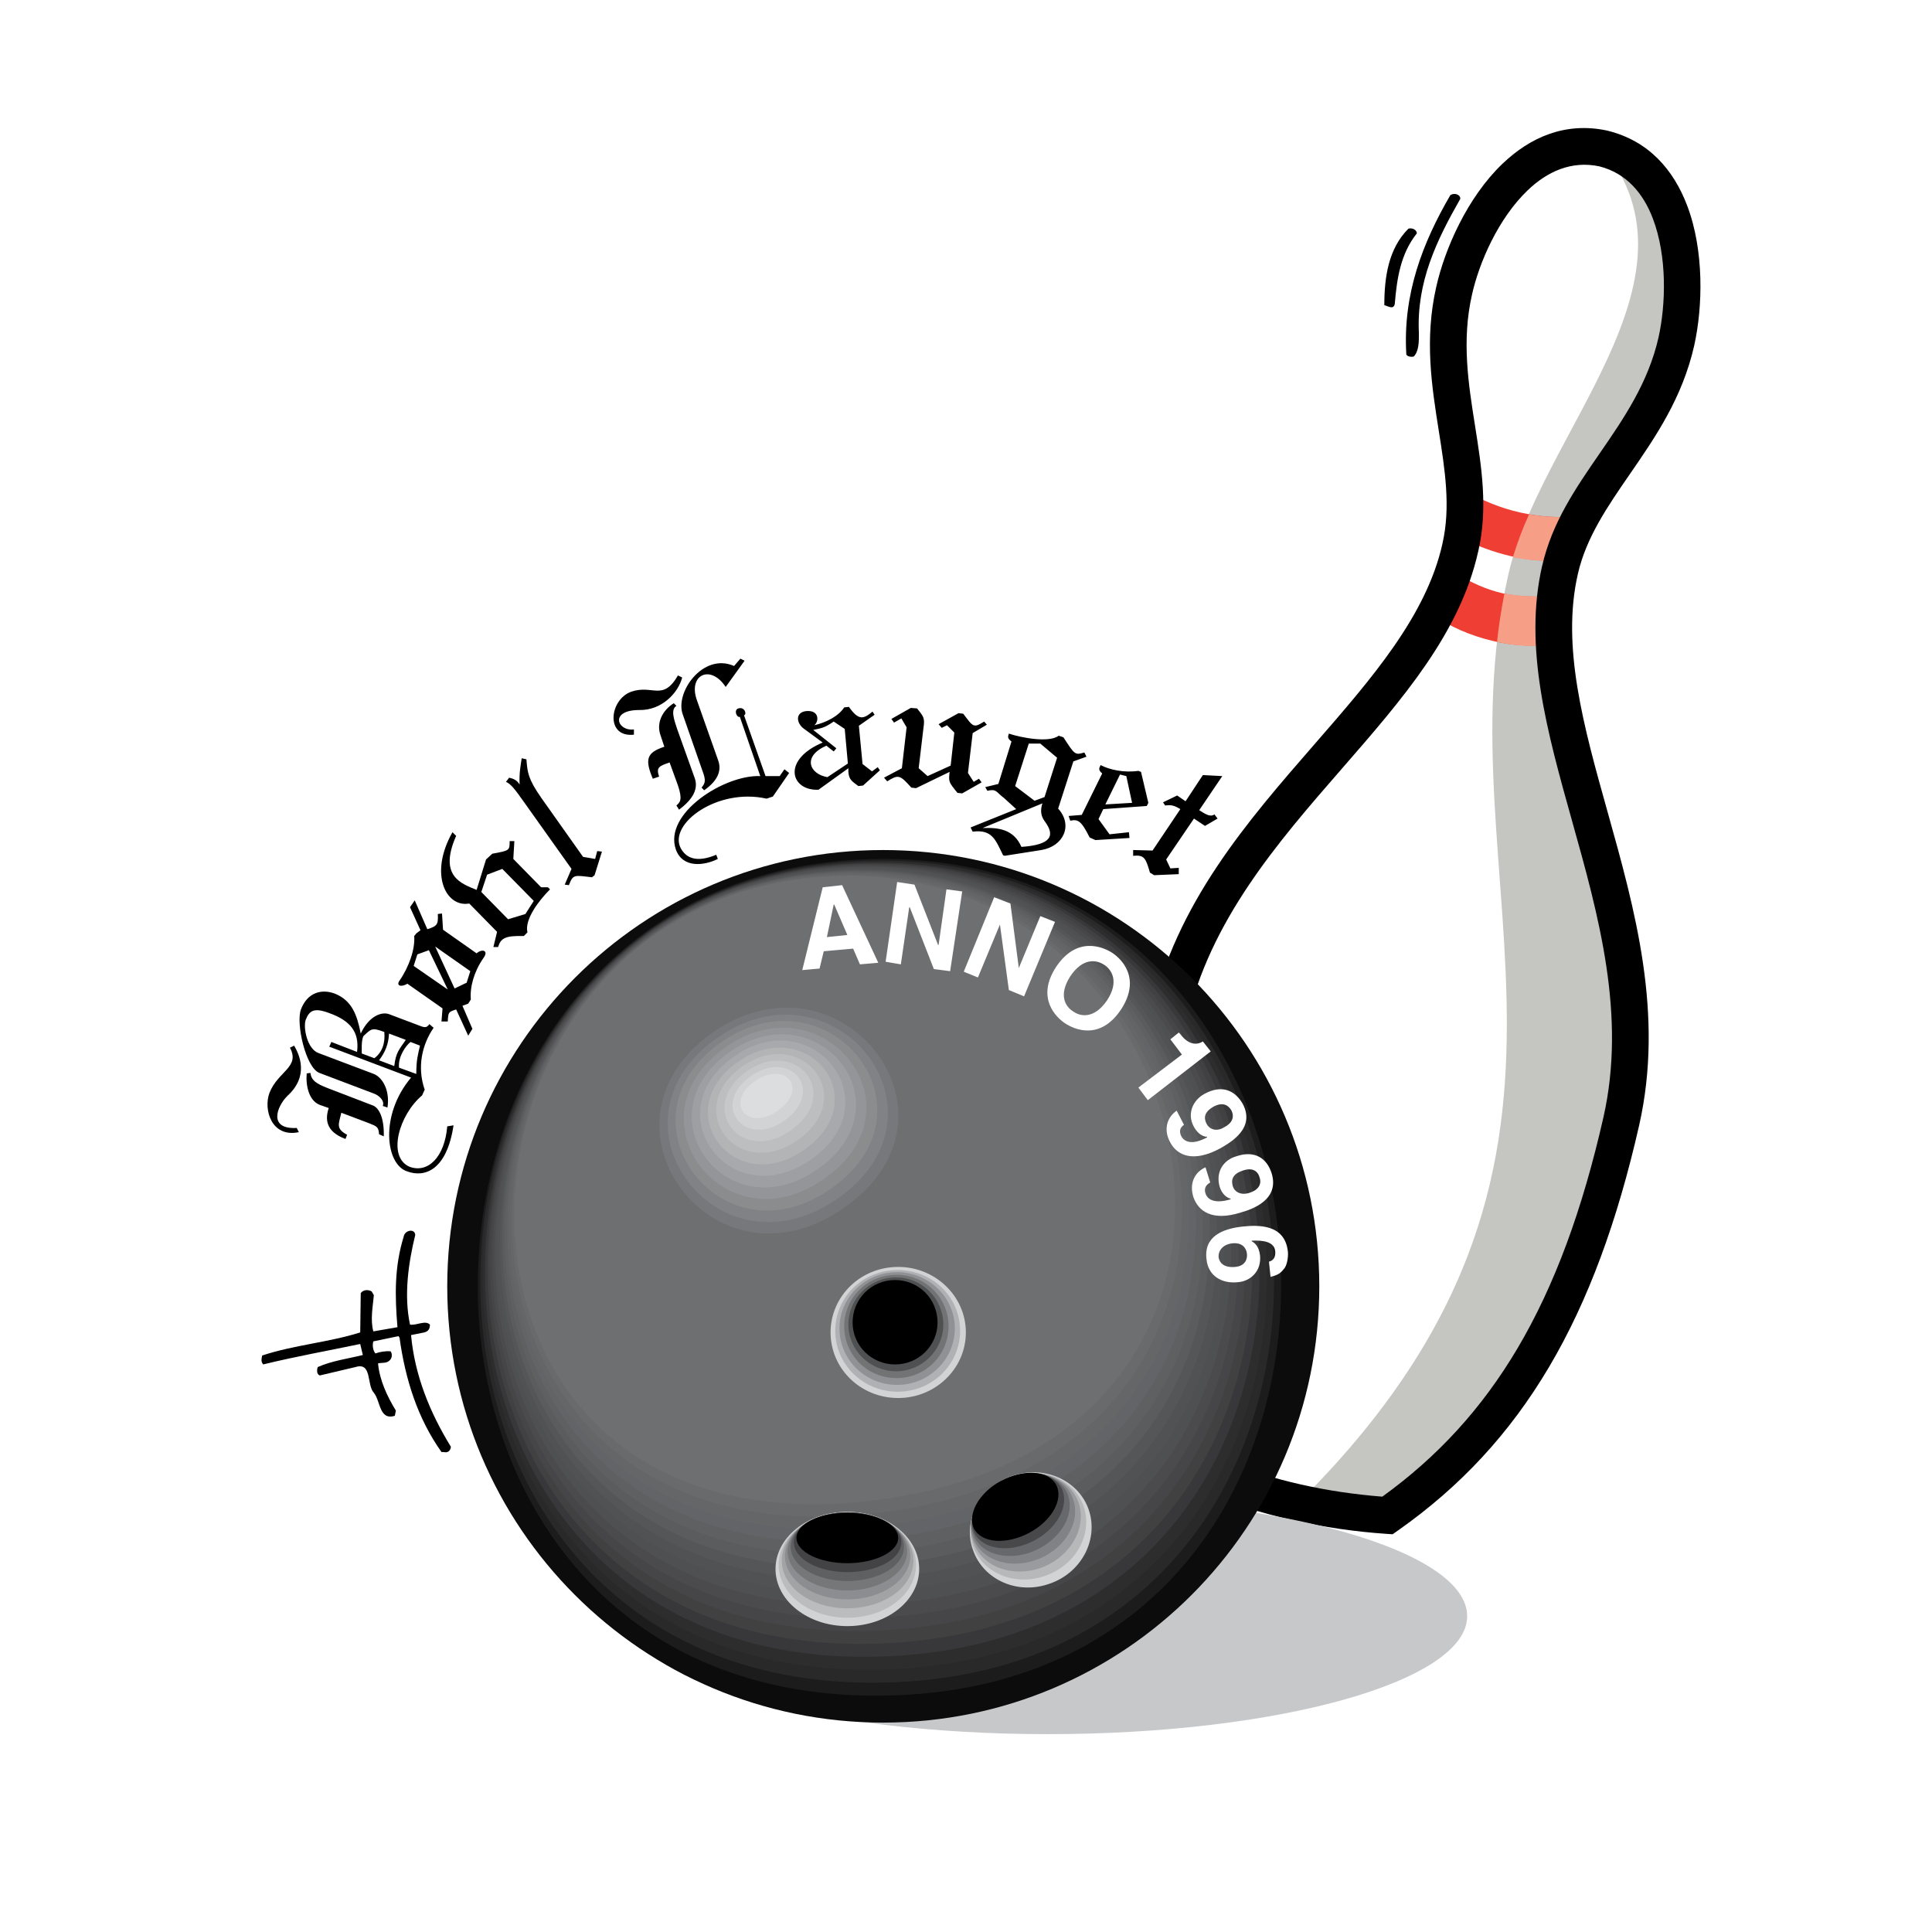 <?xml version="1.0" encoding="utf-8"?>
<!-- Generator: Adobe Illustrator 13.0.0, SVG Export Plug-In . SVG Version: 6.00 Build 14948)  -->
<!DOCTYPE svg PUBLIC "-//W3C//DTD SVG 1.0//EN" "http://www.w3.org/TR/2001/REC-SVG-20010904/DTD/svg10.dtd">
<svg version="1.0" id="Layer_1" xmlns="http://www.w3.org/2000/svg" xmlns:xlink="http://www.w3.org/1999/xlink" x="0px" y="0px"
	 width="192.756px" height="192.756px" viewBox="0 0 192.756 192.756" enable-background="new 0 0 192.756 192.756"
	 xml:space="preserve">
<g>
	<polygon fill-rule="evenodd" clip-rule="evenodd" fill="#FFFFFF" points="0,0 192.756,0 192.756,192.756 0,192.756 0,0 	"/>
	<path fill-rule="evenodd" clip-rule="evenodd" d="M144.705,19.463c-2.772,4.761-4.761,9.888-4.395,15.905
		c0.104,0.209,0.471,0.261,0.732,0.209c0.523-0.523,0.523-1.465,0.523-2.302c-0.262-5.127,1.778-9.313,4.133-13.446
		C145.699,19.411,145.124,19.202,144.705,19.463L144.705,19.463z"/>
	<path fill-rule="evenodd" clip-rule="evenodd" d="M140.52,22.812c-1.988,1.988-2.406,4.813-2.406,7.639
		c0.313,0.052,0.941,0.523,1.046-0.157c0.21-2.511,0.576-4.97,2.197-7.01C141.356,22.917,140.886,22.707,140.52,22.812
		L140.52,22.812z"/>
	<path fill-rule="evenodd" clip-rule="evenodd" fill="#FFFFFF" d="M138.427,151.199c11.981-8.424,19.044-20.457,23.334-39.344
		c4.552-20.194-9.835-38.767-6.121-54.985c1.884-8.266,9.47-13.341,11.614-22.811c1.36-6.121,0.837-17.265-7.324-19.253
		c-8.214-1.727-13.498,8.109-14.858,14.23c-2.145,9.469,2.512,17.37,0.628,25.583c-3.609,16.218-24.537,26.787-29.088,47.033
		c-4.291,18.887-3.14,32.752,4.08,45.516C126.395,149.473,132.307,150.781,138.427,151.199L138.427,151.199z"/>
	<path fill-rule="evenodd" clip-rule="evenodd" fill="#C5C5C1" d="M138.427,151.199c11.981-8.424,19.044-20.457,23.334-39.344
		c4.552-20.194-9.835-38.767-6.121-54.985c1.884-8.266,9.47-13.341,11.614-22.811c1.36-6.121,0.837-17.265-7.324-19.253
		c10.726,13.184-6.33,28.461-9.47,42.639c-6.958,30.815,13.603,58.283-20.927,92.498
		C132.41,150.572,135.393,150.938,138.427,151.199L138.427,151.199z"/>
	<path fill-rule="evenodd" clip-rule="evenodd" fill="#EF3E33" d="M146.118,48.918c3.609,2.092,7.272,2.93,11.614,2.616
		c-0.785,1.465-1.413,2.825-1.883,4.395c-3.506,0.209-6.907-0.68-9.941-2.197C146.17,52.109,146.223,50.54,146.118,48.918
		L146.118,48.918L146.118,48.918L146.118,48.918z M145.071,57.132c3.61,2.092,5.859,2.616,10.15,2.302
		c-0.21,1.674-0.157,3.087-0.21,4.708c-3.609,0.89-8.946-0.575-11.876-2.72C144.025,59.696,144.443,58.545,145.071,57.132
		L145.071,57.132z"/>
	<path fill-rule="evenodd" clip-rule="evenodd" fill="#F79F86" d="M152.553,51.325c1.675,0.262,3.349,0.366,5.18,0.209
		c-0.785,1.465-1.36,2.877-1.883,4.447c-1.727,0.053-3.349-0.104-4.919-0.366C151.402,54.098,151.926,52.685,152.553,51.325
		L152.553,51.325L152.553,51.325L152.553,51.325z M150.094,59.225c1.622,0.262,3.297,0.366,5.075,0.209
		c-0.104,1.57-0.104,3.191-0.104,4.761c-1.831,0.418-3.872,0.262-5.703-0.157C149.519,62.469,149.78,60.846,150.094,59.225
		L150.094,59.225z"/>
	<path d="M159.554,16.594c-2.785-0.583-5.192,0.529-7.134,2.389c-2.927,2.803-4.844,7.189-5.567,10.448v0.007
		c-1.032,4.557-0.352,8.854,0.305,12.999c0.667,4.215,1.311,8.285,0.323,12.592l-0.003-0.001
		c-1.813,8.128-7.532,14.695-13.567,21.626c-6.422,7.375-13.222,15.185-15.519,25.4c-2.097,9.234-2.864,17.24-2.226,24.496
		c0.612,6.953,2.523,13.197,5.803,19.162c2.571,1.004,5.184,1.799,7.834,2.398c2.624,0.592,5.328,0.992,8.11,1.211
		c5.523-3.986,9.942-8.803,13.491-14.801c3.703-6.258,6.475-13.814,8.575-23.066c2.295-10.178-0.495-20.135-3.133-29.546
		c-2.489-8.887-4.851-17.313-2.988-25.446l0.002,0c0.989-4.333,3.323-7.721,5.736-11.222c2.381-3.454,4.845-7.029,5.877-11.582
		l0.001,0c0.725-3.266,0.875-8.06-0.567-11.852C163.956,19.308,162.28,17.279,159.554,16.594L159.554,16.594z M149.888,16.351
		c2.759-2.642,6.252-4.207,10.414-3.332l0.058,0.014c4.135,1.007,6.613,3.914,7.967,7.473c1.718,4.515,1.555,10.142,0.709,13.947
		v0.007c-1.188,5.244-3.855,9.115-6.434,12.855c-2.211,3.208-4.351,6.312-5.181,9.956v0.007c-1.655,7.226,0.584,15.216,2.945,23.644
		c2.758,9.84,5.674,20.25,3.176,31.336c-2.188,9.635-5.094,17.537-8.99,24.123c-3.936,6.652-8.868,11.951-15.073,16.314l-0.54,0.379
		l-0.633-0.043c-3.114-0.213-6.216-0.662-9.304-1.359c-3.055-0.689-6.053-1.621-8.99-2.807l-0.596-0.24l-0.312-0.553
		c-3.751-6.633-5.924-13.531-6.6-21.207c-0.669-7.588,0.134-15.959,2.326-25.611c2.503-11.135,9.609-19.296,16.319-27.003
		c5.734-6.585,11.167-12.825,12.769-20.024v-0.014c0.832-3.629,0.244-7.35-0.366-11.204c-0.71-4.487-1.446-9.14-0.261-14.373
		l0.001,0C144.139,24.833,146.404,19.687,149.888,16.351L149.888,16.351z"/>
	<path fill-rule="evenodd" clip-rule="evenodd" d="M41.43,123.209c-0.68,2.773-1.151,6.018-0.523,8.947
		c0.68,0.104,1.517-0.471,1.988,0c0,0.418-0.157,0.68-0.576,0.783l-1.308,0.262c0.366,4.029,1.884,7.744,3.976,11.145
		c-0.052,0.418-0.313,0.627-0.732,0.523h-0.208c-2.407-3.4-3.61-7.271-4.186-11.406l-0.104-0.156l-2.511,0.523
		c-0.105,0.365-0.053,0.889,0.209,1.203c0.418-0.156,1.046-0.262,1.517-0.209c0.157,0.209,0.157,0.574,0,0.785
		c-0.314,0.471-0.837,0.314-1.255,0.418c0.156,1.674,0.889,3.244,1.778,4.709l-0.104,0.523c-1.569,0.471-1.413-1.465-2.093-2.303
		c-0.732-0.785-0.157-3.086-1.831-2.564l-3.558,0.838c-0.314-0.105-0.314-0.523-0.209-0.838c1.412-0.627,3.034-0.836,4.499-1.203
		l-0.261-1.098c-3.244,0.68-6.487,1.256-9.679,2.039c-0.262-0.312-0.157-0.574-0.104-0.889c3.139-1.047,6.645-1.309,9.784-2.303
		l0.052-3.924c0.261-0.365,0.784-0.365,1.099-0.156l0.209,0.367c-0.105,1.15-0.366,2.459-0.052,3.609l2.407-0.418
		c-0.262-3.141-0.314-6.018,0.627-9.051C40.384,122.738,41.377,122.529,41.43,123.209L41.43,123.209z"/>
	<path fill-rule="evenodd" clip-rule="evenodd" fill="#C6C8CA" d="M104.525,173.016c23.124,0,41.854-5.283,41.854-11.771
		c0-6.539-18.73-11.875-41.854-11.875c-23.072,0-41.802,5.336-41.802,11.875C62.724,167.732,81.453,173.016,104.525,173.016
		L104.525,173.016z"/>
	<path fill-rule="evenodd" clip-rule="evenodd" fill="#0D0C0D" d="M44.621,128.336c0-24.014,19.463-43.528,43.477-43.528
		c24.066,0,43.528,19.514,43.528,43.528c0,24.066-19.462,43.529-43.528,43.529C64.084,171.865,44.621,152.402,44.621,128.336
		L44.621,128.336z"/>
	<path fill-rule="evenodd" clip-rule="evenodd" fill="#0D0C0D" d="M88.411,85.646c51.69,0.052,54.986,83.343,0.89,84.806
		C32.85,172.021,34.367,85.541,88.411,85.646L88.411,85.646z"/>
	<path fill-rule="evenodd" clip-rule="evenodd" fill="#1D1C1D" d="M89.249,169.145c-56.032,1.936-54.462-83.395-1.151-83.447
		C138.898,85.646,142.77,167.312,89.249,169.145L89.249,169.145z"/>
	<path fill-rule="evenodd" clip-rule="evenodd" fill="#29292A" d="M89.196,167.836c-55.614,2.25-53.992-81.824-1.413-81.981
		C137.694,85.697,142.194,165.744,89.196,167.836L89.196,167.836z"/>
	<path fill-rule="evenodd" clip-rule="evenodd" fill="#2D2D2E" d="M89.144,166.529c-55.195,2.615-53.521-80.309-1.726-80.57
		C136.491,85.646,141.619,164.121,89.144,166.529L89.144,166.529z"/>
	<path fill-rule="evenodd" clip-rule="evenodd" fill="#383739" d="M89.092,165.221c-54.829,2.982-53.051-78.739-1.988-79.157
		C135.236,85.646,140.991,162.447,89.092,165.221L89.092,165.221z"/>
	<path fill-rule="evenodd" clip-rule="evenodd" fill="#414142" d="M89.039,163.912c-54.41,3.35-52.527-77.221-2.25-77.744
		C134.032,85.646,140.415,160.826,89.039,163.912L89.039,163.912z"/>
	<path fill-rule="evenodd" clip-rule="evenodd" fill="#464648" d="M88.987,162.605c-53.992,3.713-52.056-75.652-2.563-76.333
		C132.829,85.697,139.787,159.203,88.987,162.605L88.987,162.605z"/>
	<path fill-rule="evenodd" clip-rule="evenodd" fill="#4B4B4D" d="M88.935,161.297c-53.573,4.08-51.585-74.083-2.825-74.919
		C131.626,85.646,139.212,157.582,88.935,161.297L88.935,161.297z"/>
	<path fill-rule="evenodd" clip-rule="evenodd" fill="#4F5052" d="M88.882,159.988c-53.208,4.395-51.062-72.564-3.139-73.506
		C130.37,85.646,138.637,155.961,88.882,159.988L88.882,159.988z"/>
	<path fill-rule="evenodd" clip-rule="evenodd" fill="#515254" d="M88.83,158.682c-52.789,4.76-50.644-70.996-3.401-72.095
		C129.167,85.646,138.009,154.338,88.83,158.682L88.83,158.682z"/>
	<path fill-rule="evenodd" clip-rule="evenodd" fill="#555658" d="M88.777,157.373c-52.37,5.127-50.12-69.478-3.714-70.629
		C127.964,85.697,137.433,152.717,88.777,157.373L88.777,157.373z"/>
	<path fill-rule="evenodd" clip-rule="evenodd" fill="#5B5C5E" d="M88.726,156.064c-52.004,5.494-49.65-67.908-3.977-69.216
		C126.708,85.646,136.806,151.096,88.726,156.064L88.726,156.064z"/>
	<path fill-rule="evenodd" clip-rule="evenodd" fill="#5F6062" d="M88.673,154.758c-51.585,5.859-49.179-66.392-4.237-67.805
		C125.505,85.646,136.23,149.473,88.673,154.758L88.673,154.758z"/>
	<path fill-rule="evenodd" clip-rule="evenodd" fill="#636467" d="M88.621,153.449c-51.167,6.174-48.655-64.822-4.551-66.392
		C124.302,85.646,135.603,147.799,88.621,153.449L88.621,153.449z"/>
	<path fill-rule="evenodd" clip-rule="evenodd" fill="#656668" d="M88.516,152.141c-50.696,6.541-48.132-63.304-4.761-64.978
		C123.046,85.646,135.026,146.178,88.516,152.141L88.516,152.141z"/>
	<path fill-rule="evenodd" clip-rule="evenodd" fill="#696A6C" d="M88.463,150.832c-50.277,6.906-47.661-61.734-5.075-63.513
		C121.843,85.646,134.398,144.555,88.463,150.832L88.463,150.832z"/>
	<path fill-rule="evenodd" clip-rule="evenodd" fill="#6D6F71" d="M83.022,87.424c37.617-1.727,50.801,55.509,5.389,62.101
		C38.5,156.797,41.221,89.307,83.022,87.424L83.022,87.424z"/>
	<path fill-rule="evenodd" clip-rule="evenodd" fill="#6D6F71" d="M70.414,102.754c13.603-9.836,28.356,8.213,15.12,18.258
		C71.408,131.789,56.759,112.641,70.414,102.754L70.414,102.754z"/>
	<path fill-rule="evenodd" clip-rule="evenodd" fill="#77787B" d="M70.885,103.172c12.609-9.104,26.211,7.533,13.917,16.898
		C71.67,130.115,58.171,112.432,70.885,103.172L70.885,103.172z"/>
	<path fill-rule="evenodd" clip-rule="evenodd" fill="#808285" d="M71.356,103.695c11.614-8.423,24.118,6.801,12.765,15.486
		C71.983,128.389,59.584,112.17,71.356,103.695L71.356,103.695z"/>
	<path fill-rule="evenodd" clip-rule="evenodd" fill="#8A8C8E" d="M71.774,104.113c10.673-7.69,22.078,6.174,11.614,14.125
		C72.297,126.715,60.945,111.908,71.774,104.113L71.774,104.113z"/>
	<path fill-rule="evenodd" clip-rule="evenodd" fill="#939598" d="M72.245,104.584c9.626-6.959,19.933,5.494,10.411,12.713
		C72.559,124.988,62.357,111.699,72.245,104.584L72.245,104.584z"/>
	<path fill-rule="evenodd" clip-rule="evenodd" fill="#9D9FA2" d="M72.664,105.055c8.685-6.277,17.893,4.762,9.312,11.301
		C72.821,123.314,63.77,111.438,72.664,105.055L72.664,105.055z"/>
	<path fill-rule="evenodd" clip-rule="evenodd" fill="#A7A9AC" d="M73.135,105.475c7.69-5.547,15.748,4.133,8.161,9.939
		C73.135,121.588,65.182,111.176,73.135,105.475L73.135,105.475z"/>
	<path fill-rule="evenodd" clip-rule="evenodd" fill="#B2B4B6" d="M73.553,105.996c6.802-4.865,13.708,3.4,7.011,8.477
		C73.449,119.914,66.542,110.967,73.553,105.996L73.553,105.996z"/>
	<path fill-rule="evenodd" clip-rule="evenodd" fill="#BCBEC0" d="M74.024,106.416c5.755-4.082,11.562,2.721,5.86,7.115
		C73.762,118.188,67.955,110.758,74.024,106.416L74.024,106.416z"/>
	<path fill-rule="evenodd" clip-rule="evenodd" fill="#C6C8CA" d="M74.495,106.887c4.761-3.4,9.469,2.039,4.656,5.703
		C74.076,116.512,69.368,110.496,74.495,106.887L74.495,106.887z"/>
	<path fill-rule="evenodd" clip-rule="evenodd" fill="#D1D3D4" d="M74.913,107.357c3.872-2.721,7.377,1.359,3.558,4.289
		C74.39,114.787,70.78,110.287,74.913,107.357L74.913,107.357z"/>
	<path fill-rule="evenodd" clip-rule="evenodd" fill="#DCDDDE" d="M75.384,107.828c2.877-1.988,5.284,0.68,2.354,2.877
		C74.652,113.061,72.141,110.025,75.384,107.828L75.384,107.828z"/>
	<path fill-rule="evenodd" clip-rule="evenodd" fill="#D1D3D4" d="M82.866,132.939c0-3.609,2.982-6.539,6.749-6.539
		c3.714,0,6.749,2.93,6.749,6.539c0,3.611-3.035,6.541-6.749,6.541C85.848,139.48,82.866,136.551,82.866,132.939L82.866,132.939z"/>
	<path fill-rule="evenodd" clip-rule="evenodd" fill="#AFB1B4" d="M89.562,126.715c3.453,0,6.226,2.668,6.226,6.068
		c0,3.348-2.773,6.068-6.226,6.068c-3.453,0-6.226-2.721-6.226-6.068C83.337,129.383,86.109,126.715,89.562,126.715L89.562,126.715z
		"/>
	<path fill-rule="evenodd" clip-rule="evenodd" fill="#8F9194" d="M89.51,126.924c3.14,0,5.755,2.512,5.755,5.598
		c0,3.139-2.616,5.65-5.755,5.65c-3.191,0-5.755-2.512-5.755-5.65C83.755,129.436,86.319,126.924,89.51,126.924L89.51,126.924z"/>
	<path fill-rule="evenodd" clip-rule="evenodd" fill="#717375" d="M89.458,127.186c2.877,0,5.179,2.303,5.179,5.127
		c0,2.877-2.302,5.18-5.179,5.18c-2.93,0-5.232-2.303-5.232-5.18C84.226,129.488,86.528,127.186,89.458,127.186L89.458,127.186z"/>
	<path fill-rule="evenodd" clip-rule="evenodd" fill="#4F5052" d="M89.406,127.447c2.563,0,4.708,2.092,4.708,4.709
		c0,2.562-2.145,4.656-4.708,4.656c-2.616,0-4.761-2.094-4.761-4.656C84.645,129.539,86.79,127.447,89.406,127.447L89.406,127.447z"
		/>
	<path fill-rule="evenodd" clip-rule="evenodd" d="M85.063,131.947c0-2.355,1.883-4.238,4.238-4.238
		c2.354,0,4.238,1.883,4.238,4.238c0,2.301-1.884,4.184-4.238,4.184C86.946,136.131,85.063,134.248,85.063,131.947L85.063,131.947z"
		/>
	<path fill-rule="evenodd" clip-rule="evenodd" fill="#D1D3D4" d="M77.373,156.535c0-3.139,3.191-5.703,7.167-5.703
		s7.167,2.564,7.167,5.703s-3.191,5.703-7.167,5.703S77.373,159.674,77.373,156.535L77.373,156.535z"/>
	<path fill-rule="evenodd" clip-rule="evenodd" fill="#BABCBE" d="M84.54,161.4c-3.767,0-6.854-2.354-6.854-5.283
		c0-2.877,3.087-5.232,6.854-5.232c3.819,0,6.854,2.355,6.854,5.232C91.394,159.047,88.359,161.4,84.54,161.4L84.54,161.4z"/>
	<path fill-rule="evenodd" clip-rule="evenodd" fill="#A1A3A5" d="M84.54,160.459c-3.61,0-6.54-2.092-6.54-4.76
		s2.93-4.814,6.54-4.814s6.592,2.146,6.592,4.814S88.15,160.459,84.54,160.459L84.54,160.459z"/>
	<path fill-rule="evenodd" clip-rule="evenodd" fill="#8B8D90" d="M84.54,159.57c-3.453,0-6.226-1.936-6.226-4.342
		c0-2.408,2.773-4.344,6.226-4.344c3.453,0,6.278,1.936,6.278,4.344C90.818,157.635,87.993,159.57,84.54,159.57L84.54,159.57z"/>
	<path fill-rule="evenodd" clip-rule="evenodd" fill="#757779" d="M84.54,158.682c-3.296,0-5.964-1.779-5.964-3.873
		c0-2.145,2.668-3.924,5.964-3.924c3.296,0,5.964,1.779,5.964,3.924C90.504,156.902,87.836,158.682,84.54,158.682L84.54,158.682z"/>
	<path fill-rule="evenodd" clip-rule="evenodd" fill="#5F6062" d="M84.54,157.738c-3.087,0-5.65-1.516-5.65-3.4
		c0-1.936,2.563-3.453,5.65-3.453c3.139,0,5.65,1.518,5.65,3.453C90.19,156.223,87.679,157.738,84.54,157.738L84.54,157.738z"/>
	<path fill-rule="evenodd" clip-rule="evenodd" fill="#434345" d="M84.54,156.85c-2.93,0-5.336-1.309-5.336-2.982
		c0-1.621,2.407-2.982,5.336-2.982c2.982,0,5.389,1.361,5.389,2.982C89.929,155.541,87.522,156.85,84.54,156.85L84.54,156.85z"/>
	<path fill-rule="evenodd" clip-rule="evenodd" d="M79.465,153.449c0-1.412,2.25-2.512,5.075-2.512c2.772,0,5.075,1.1,5.075,2.512
		c0,1.359-2.302,2.512-5.075,2.512C81.715,155.961,79.465,154.809,79.465,153.449L79.465,153.449z"/>
	<path fill-rule="evenodd" clip-rule="evenodd" fill="#D1D3D4" d="M97.096,154.705c-1.099-2.93,0.628-6.279,3.819-7.43
		c3.191-1.15,6.645,0.367,7.691,3.297c1.046,2.98-0.681,6.33-3.872,7.428C101.543,159.152,98.143,157.635,97.096,154.705
		L97.096,154.705z"/>
	<path fill-rule="evenodd" clip-rule="evenodd" fill="#B6B8BA" d="M104.421,157.164c-2.982,1.15-6.278-0.105-7.325-2.826
		c-0.994-2.668,0.628-5.807,3.663-6.957c3.034-1.152,6.33,0.104,7.324,2.824C109.077,152.873,107.455,156.064,104.421,157.164
		L104.421,157.164z"/>
	<path fill-rule="evenodd" clip-rule="evenodd" fill="#999B9E" d="M104.106,156.326c-2.877,1.15-6.017,0.105-6.958-2.354
		c-0.994-2.406,0.576-5.389,3.453-6.541c2.877-1.15,5.964-0.104,6.958,2.355C108.502,152.246,106.932,155.176,104.106,156.326
		L104.106,156.326z"/>
	<path fill-rule="evenodd" clip-rule="evenodd" fill="#808285" d="M103.74,155.49c-2.721,1.15-5.65,0.312-6.592-1.885
		c-0.89-2.145,0.523-4.918,3.296-6.068c2.721-1.203,5.65-0.367,6.54,1.832C107.926,151.566,106.461,154.338,103.74,155.49
		L103.74,155.49z"/>
	<path fill-rule="evenodd" clip-rule="evenodd" fill="#67686B" d="M103.374,154.652c-2.512,1.15-5.336,0.576-6.173-1.359
		c-0.889-1.938,0.471-4.5,3.035-5.703s5.337-0.576,6.226,1.359C107.351,150.938,105.938,153.449,103.374,154.652L103.374,154.652z"
		/>
	<path fill-rule="evenodd" clip-rule="evenodd" fill="#48484A" d="M103.061,153.764c-2.406,1.203-5.022,0.836-5.86-0.838
		c-0.837-1.727,0.471-4.029,2.877-5.232c2.407-1.201,5.022-0.836,5.86,0.838C106.723,150.205,105.467,152.559,103.061,153.764
		L103.061,153.764z"/>
	<path fill-rule="evenodd" clip-rule="evenodd" d="M97.201,152.559c-0.732-1.412,0.418-3.609,2.668-4.812
		c2.302-1.203,4.708-1.047,5.493,0.367c0.785,1.465-0.419,3.609-2.668,4.812C100.444,154.129,97.985,153.973,97.201,152.559
		L97.201,152.559z"/>
	<path fill-rule="evenodd" clip-rule="evenodd" fill="#FFFFFF" d="M82.186,94.906l2.93-0.262l0.68,1.569l1.831-0.157l-3.609-7.743
		l-1.936,0.209l-2.041,8.266l1.727-0.157L82.186,94.906L82.186,94.906L82.186,94.906z M83.18,90.249h0.052l1.308,3.035L82.5,93.493
		L83.18,90.249L83.18,90.249L83.18,90.249z M93.644,94.278h-0.053l-2.354-6.017L89.51,88l-1.151,7.953l1.518,0.261l0.837-5.703
		h0.052l2.406,6.173l1.623,0.209l1.203-7.953l-1.57-0.209L93.644,94.278L93.644,94.278L93.644,94.278z M101.647,96.58L101.647,96.58
		l-0.837-6.435l-1.622-0.628l-3.034,7.429l1.413,0.576l2.197-5.284l0,0l0.89,6.54l1.517,0.627l3.087-7.429l-1.465-0.575
		L101.647,96.58L101.647,96.58L101.647,96.58z M105.362,96.475c2.093-3.139,4.709-1.988,5.598-1.413
		c0.89,0.576,2.931,2.512,0.89,5.65c-2.093,3.139-4.656,1.988-5.546,1.412S103.322,99.613,105.362,96.475L105.362,96.475
		L105.362,96.475z M106.775,97.416c-1.203,1.885-0.472,3.035,0.313,3.506c0.732,0.523,2.093,0.732,3.349-1.098
		c1.255-1.885,0.471-3.087-0.262-3.559C109.391,95.743,108.03,95.533,106.775,97.416L106.775,97.416L106.775,97.416z
		 M116.768,103.695l1.151,1.518l-4.343,3.295l0.941,1.256l6.278-4.865l-0.785-0.994c-0.471,0.314-1.359,0.471-2.249-0.732
		l-0.157-0.158L116.768,103.695L116.768,103.695L116.768,103.695z M121.11,110.391c0.994-0.521,1.517,0,1.727,0.367
		c0.366,0.68,0.104,1.309-0.732,1.727c-0.785,0.471-1.465,0.156-1.727-0.367C120.116,111.596,120.063,110.967,121.11,110.391
		L121.11,110.391L121.11,110.391z M117.396,110.811l0.732,1.412l0,0c-0.471,0.314-0.471,0.732-0.262,1.15
		c0.313,0.576,1.099,0.891,2.563,0.105v-0.053c-0.627-0.053-1.046-0.523-1.308-0.994c-0.732-1.309-0.104-2.668,1.046-3.295
		c1.727-0.943,3.035-0.367,3.819,0.992c1.308,2.461-1.256,3.873-2.25,4.447c-2.72,1.465-4.29,0.682-4.97-0.574
		C116.088,112.799,116.349,111.543,117.396,110.811L117.396,110.811L117.396,110.811z M124.04,116.773
		c1.099-0.365,1.518,0.262,1.622,0.682c0.261,0.732-0.157,1.307-1.047,1.568s-1.465-0.156-1.622-0.68
		C122.837,117.768,122.889,117.141,124.04,116.773L124.04,116.773L124.04,116.773z M120.273,116.461
		c-1.151,0.523-1.622,1.674-1.204,2.982c0.471,1.359,1.831,2.457,4.762,1.516c1.098-0.312,3.871-1.254,3.034-3.924
		c-0.471-1.465-1.674-2.301-3.506-1.674c-1.308,0.367-2.093,1.57-1.674,3.035c0.157,0.523,0.522,1.047,1.099,1.203v0.053
		c-1.569,0.471-2.303,0.053-2.511-0.576c-0.157-0.471,0-0.838,0.471-1.1l0,0L120.273,116.461L120.273,116.461L120.273,116.461z
		 M126.761,127.395c0.836-0.209,1.046-0.418,1.412-0.889c0.314-0.471,0.366-1.361,0.314-1.674c-0.314-2.721-2.982-2.617-4.5-2.459
		c-1.936,0.209-3.924,0.941-3.609,3.295c0.156,1.57,1.465,2.459,3.19,2.25c1.151-0.105,2.303-1.047,2.146-2.668
		c-0.104-0.889-0.522-1.256-0.837-1.412v-0.053c1.046-0.053,2.249,0.053,2.354,1.047c0.052,0.627-0.21,0.941-0.628,1.045
		L126.761,127.395L126.761,127.395L126.761,127.395z M123.255,126.4c-1.099,0.105-1.569-0.365-1.674-0.941
		c-0.053-0.732,0.471-1.309,1.36-1.412c0.993-0.105,1.412,0.471,1.465,1.047C124.458,125.615,124.249,126.297,123.255,126.4
		L123.255,126.4z"/>
	<path fill-rule="evenodd" clip-rule="evenodd" d="M34.053,111.02c-0.262,1.15-0.576,1.57,0.576,2.197l-0.157,0.418
		c-1.988-0.732-2.04-1.988-1.674-3.086l-0.89-0.314c-1.099-0.418-1.413-1.936-1.308-3.139l0.366-0.053
		c0.104,0.732,0.523,1.047,1.726,1.518l4.499,1.727c0.576,0.209,1.151,1.15,1.099,3.086l-0.471-0.209
		c-0.053-0.732-0.209-0.785-0.994-1.098L34.053,111.02L34.053,111.02L34.053,111.02z M29.815,112.955l-0.209-0.418
		c-2.877,0.156-1.988-2.146-0.941-3.191c2.197-1.988,1.204-4.133,0.68-5.023l-0.419,0.209c1.047,1.936-1.203,2.355-2.04,4.5
		C26.258,110.705,27.095,113.531,29.815,112.955L29.815,112.955L29.815,112.955z M38.187,110.34l0.471,0.156
		c0.261-1.674-0.471-2.982-1.36-3.348l-5.546-2.094c-1.099-0.418-1.517-2.512-1.255-3.295c0.366-0.943,0.837-1.256,2.354-0.682
		c2.04,0.732,3.034,1.832,2.772,3.873l-2.564-0.994l-0.208,0.471l8.161,3.086c-3.139,3.715-2.563,8.686-0.366,9.365
		c1.727,0.627,3.924-0.105,4.604-4.604l-0.628,0.104c-0.261,3.088-1.936,4.709-3.767,4.029c-2.25-0.994-1.046-5.18,1.255-7.115
		l0.262-0.576c-0.785-2.25-0.262-4.498,0.889-6.174l-0.418-0.365c-0.314,0.418-0.471,0.365-1.256,0.053l-2.772-1.047
		c-0.732-0.262-1.988,0.156-2.825,1.936c-0.367-1.883-0.89-3.295-2.563-3.977c-1.36-0.523-2.773-0.104-3.401,1.57
		c-0.523,1.359,0.471,5.807,1.832,6.33l5.389,2.041C37.872,109.293,38.396,109.869,38.187,110.34L38.187,110.34L38.187,110.34z
		 M37.349,105.578l-1.255-0.471c0-0.367-0.053-1.256,0.157-1.727c0.785-0.732,0.837-0.889,2.093-0.418
		C38.448,104.061,38.134,105.002,37.349,105.578L37.349,105.578L37.349,105.578z M39.337,106.363l-1.517-0.576
		c0.627-0.836,0.941-1.621,0.994-2.668l1.674,0.629C39.808,104.74,39.494,105.002,39.337,106.363L39.337,106.363L39.337,106.363z
		 M41.534,107.148l-1.726-0.629c-0.105-1.098,0.68-2.197,1.151-2.562l0.942,0.365C41.691,105.264,41.534,105.734,41.534,107.148
		L41.534,107.148L41.534,107.148z M45.511,100.713c-0.785,0.262-0.785,0.262-0.837,1.203h-0.627l0.104-1.309l-3.505-2.459
		c-0.628,0.367-1.151,0.211-0.785-0.312c0.942-1.361,1.569-3.14,1.465-4.447l0.208-0.262l0.419-0.314l-1.046-2.302l0.471-0.68
		l1.256,2.877c0.994-0.313,1.099-0.471,1.047-1.517l0.418-0.052l0.104,1.622l3.348,2.354c0.523-0.471,1.255-0.314,0.68,0.471
		c-0.941,1.36-1.36,2.877-1.256,4.133l-0.261,0.418l-0.576,0.209l0.994,2.303l-0.418,0.68L45.511,100.713L45.511,100.713
		L45.511,100.713z M45.354,98.619l1.203-0.574l0.366-1.151l-3.505-2.459L45.354,98.619L45.354,98.619L45.354,98.619z M41.273,96.371
		l0.366-1.151l1.151-0.419l1.884,3.924L41.273,96.371L41.273,96.371L41.273,96.371z M49.592,92.97l-0.367,1.518h0.471
		c0.262-0.89,0.732-1.151,2.563-1.099l0.366-0.367c-0.314-1.256,1.099-3.139,2.25-4.29l-0.209-0.209h-0.68l-2.772-2.826l0.104-1.778
		h-0.471c0,0.941,0,0.941-1.727,1.255l-0.628,0.576l-0.941,3.035c-1.517-0.628-3.819-1.36-2.041-5.389l-0.366-0.366
		c-2.354,4.133-0.68,7.534,1.674,7.115L49.592,92.97L49.592,92.97L49.592,92.97z M50.115,86.691l-1.517,0.576l-0.576,1.727
		l2.668,2.72l1.727-0.523l0.837-1.308L50.115,86.691L50.115,86.691L50.115,86.691z M57.021,86.691l-4.761-6.696
		c-0.785-1.099-1.256-1.779-1.779-1.988l0.314-0.418c0.471,0.104,0.785,0.262,1.046,0.68c-0.052-1.204,0.105-1.883,0.209-2.616
		l0.471,0.104c0.104,1.308,0.157,1.936,1.465,3.819l4.185,5.912l1.204,0.209l0.209-0.785l0.471,0.052l-0.733,2.354l-0.261,0.209
		c-1.778-0.209-1.883-0.314-2.302,0.785l-0.418-0.052L57.021,86.691L57.021,86.691L57.021,86.691z M66.805,76.071
		c-1.047,0.366-1.361,0.471-1.047,1.413l-0.628,0.209c-0.837-1.988-0.575-2.616,1.151-3.191l-0.366-1.099
		c-0.471-1.255,0.157-2.511,1.308-3.244l0.262,0.262c-0.575,0.366-0.262,1.308,0.052,2.25l1.779,4.97
		c0.366,1.046-0.157,2.093-1.569,3.139l-0.262-0.419c0.366-0.313,0.628-0.575,0.157-1.988L66.805,76.071L66.805,76.071
		L66.805,76.071z M72.402,68.538l1.884-2.616l-0.418-0.209l-0.628,0.733c-3.087-1.36-5.912,2.616-5.127,4.813l1.936,5.546
		c0.418,1.099,0.313,1.308-0.053,1.778l0.262,0.262c1.413-0.994,1.726-1.988,1.413-2.93l-2.146-6.069
		C68.636,67.334,70.885,66.235,72.402,68.538L72.402,68.538L72.402,68.538z M63.247,73.298v-0.523
		c-1.674,0.209-2.459-1.936,0.523-1.936c2.302,0.052,3.924-1.779,4.291-3.244l-0.419-0.208c-1.517,2.616-2.511,0.889-4.656,1.622
		C60.788,69.793,60.369,73.612,63.247,73.298L63.247,73.298L63.247,73.298z M71.617,85.697l-0.157-0.418
		c-1.988,0.836-3.035,0.313-3.558-0.681c-1.203-2.407,3.663-6.017,8.58-4.917l0.627-0.209l1.623-2.354l-0.471-0.366l-0.471,0.68
		h-1.413l-2.145-6.069c0.314-0.104,0.052-0.889-0.576-0.68c-0.47,0.157-0.156,0.942,0.158,0.837l2.04,5.912
		c-3.558-0.157-9.679,3.715-8.423,7.325C68.112,86.639,70.257,86.378,71.617,85.697L71.617,85.697L71.617,85.697z M82.081,74.083
		l-1.779-1.308c-0.889-0.576-0.994-1.727,0.157-1.832c1.308-0.104,1.256,1.046,0.785,1.413c1.151-0.262,2.407-0.889,2.982-1.779
		l0.471-0.052c0.994,1.413,1.465,1.203,2.354,0.471l0.209,0.314l-1.569,1.099l0.366,3.819l0.942,0.732l0.575-0.418l0.209,0.314
		l-1.674,1.517l-0.471,0.052c-0.576-0.471-1.046-0.575-0.994-1.779l-2.982,2.145h-0.313C78.837,78.687,78.104,75.757,82.081,74.083
		L82.081,74.083L82.081,74.083z M84.278,72.723L83.18,71.99c-0.942,0.628-1.099,0.628-2.04,0.837l2.302,1.832l-0.262,0.314
		l-0.732-0.576c-2.407,1.046-1.727,2.825,0.104,3.139l2.041-1.36L84.278,72.723L84.278,72.723L84.278,72.723z M89.981,76.646
		l0.471-4.081l-0.523-0.89l-0.732,0.418l-0.262-0.366l1.936-1.099l0.628,0.052c0.576,0.733,0.732,0.89,0.68,1.57l-0.523,4.395
		l0.889,0.785l2.302-1.046l0.366-3.296l-0.733-0.732l-0.523,0.262l-0.313-0.366l1.987-1.099l0.471,0.052
		c0.994,1.308,0.994,1.465,2.092,0.785l0.262,0.314l-1.412,0.837l-0.471,3.976l0.575,0.889l0.523-0.314l0.262,0.366l-1.936,1.099
		l-0.471-0.052c-0.889-1.099-0.889-1.099-0.785-2.093l-3.348,1.622l-0.471-0.053c-1.151-1.308-1.308-1.308-2.407-0.627l-0.314-0.366
		L89.981,76.646L89.981,76.646L89.981,76.646z M99.607,78.216L98.3,78.53l0.209,0.366c0.941-0.209,0.837,0.104,1.674,0.732
		l1.204,1.098l-4.552,1.832l0.209,0.418c1.988-0.262,2.302,0.889,3.034,2.354l0.157,0.053l3.662-0.576
		c2.197-0.366,3.191-2.459,1.675-4.133l1.517-4.709l1.308-0.471l-0.209-0.418c-0.941,0.262-0.941,0.262-2.093-1.518l-0.471-0.157
		c-0.942,0.733-3.715,0.209-4.97-0.209c-0.105,0.314-0.157,0.471,0.261,0.785L99.607,78.216L99.607,78.216L99.607,78.216z
		 M105.467,75.601l-1.255,3.924l-0.994,0.366l-1.937-1.465l1.36-4.238h1.151L105.467,75.601L105.467,75.601L105.467,75.601z
		 M101.909,84.494c-0.784-1.779-2.302-1.936-3.871-1.883l5.964-2.459c-0.262,0.785-0.104,1.36,0.262,1.831
		C105.258,83.343,104.943,84.285,101.909,84.494L101.909,84.494L101.909,84.494z M107.926,81.303l2.04-4.133
		c-0.418-0.366-0.313-0.523-0.156-0.837c0.889,0.471,2.354,0.785,3.767,0.576l0.262,0.104l0.732,3.087l-0.157,0.314l-4.342,0.313
		l-0.471,0.995l1.098,1.517l1.937-0.209l0.053,0.576l-3.401,0.209l-0.575-0.261c-0.837-1.674-1.151-1.831-1.936-1.674l-0.157-0.471
		L107.926,81.303L107.926,81.303L107.926,81.303z M112.948,80.1l-0.575-2.668l-0.628-0.157l-1.465,2.982L112.948,80.1L112.948,80.1
		L112.948,80.1z M118.285,79.942l-0.838-0.575l-1.412,0.68l0.209,0.313c0.575-0.052,0.837-0.052,1.518,0.366l-2.772,4.133
		l-1.936-0.052v0.576c1.098-0.104,1.255,0.209,1.674,1.674l0.418,0.262l2.459-0.105v-0.627l-0.837,0.052l-0.419-0.889l2.773-4.081
		l1.099,0.733l1.256-0.733l-0.314-0.418c-0.418,0.313-0.941-0.053-1.517-0.419l2.302-3.4l-1.937-0.104L118.285,79.942
		L118.285,79.942z"/>
</g>
</svg>
